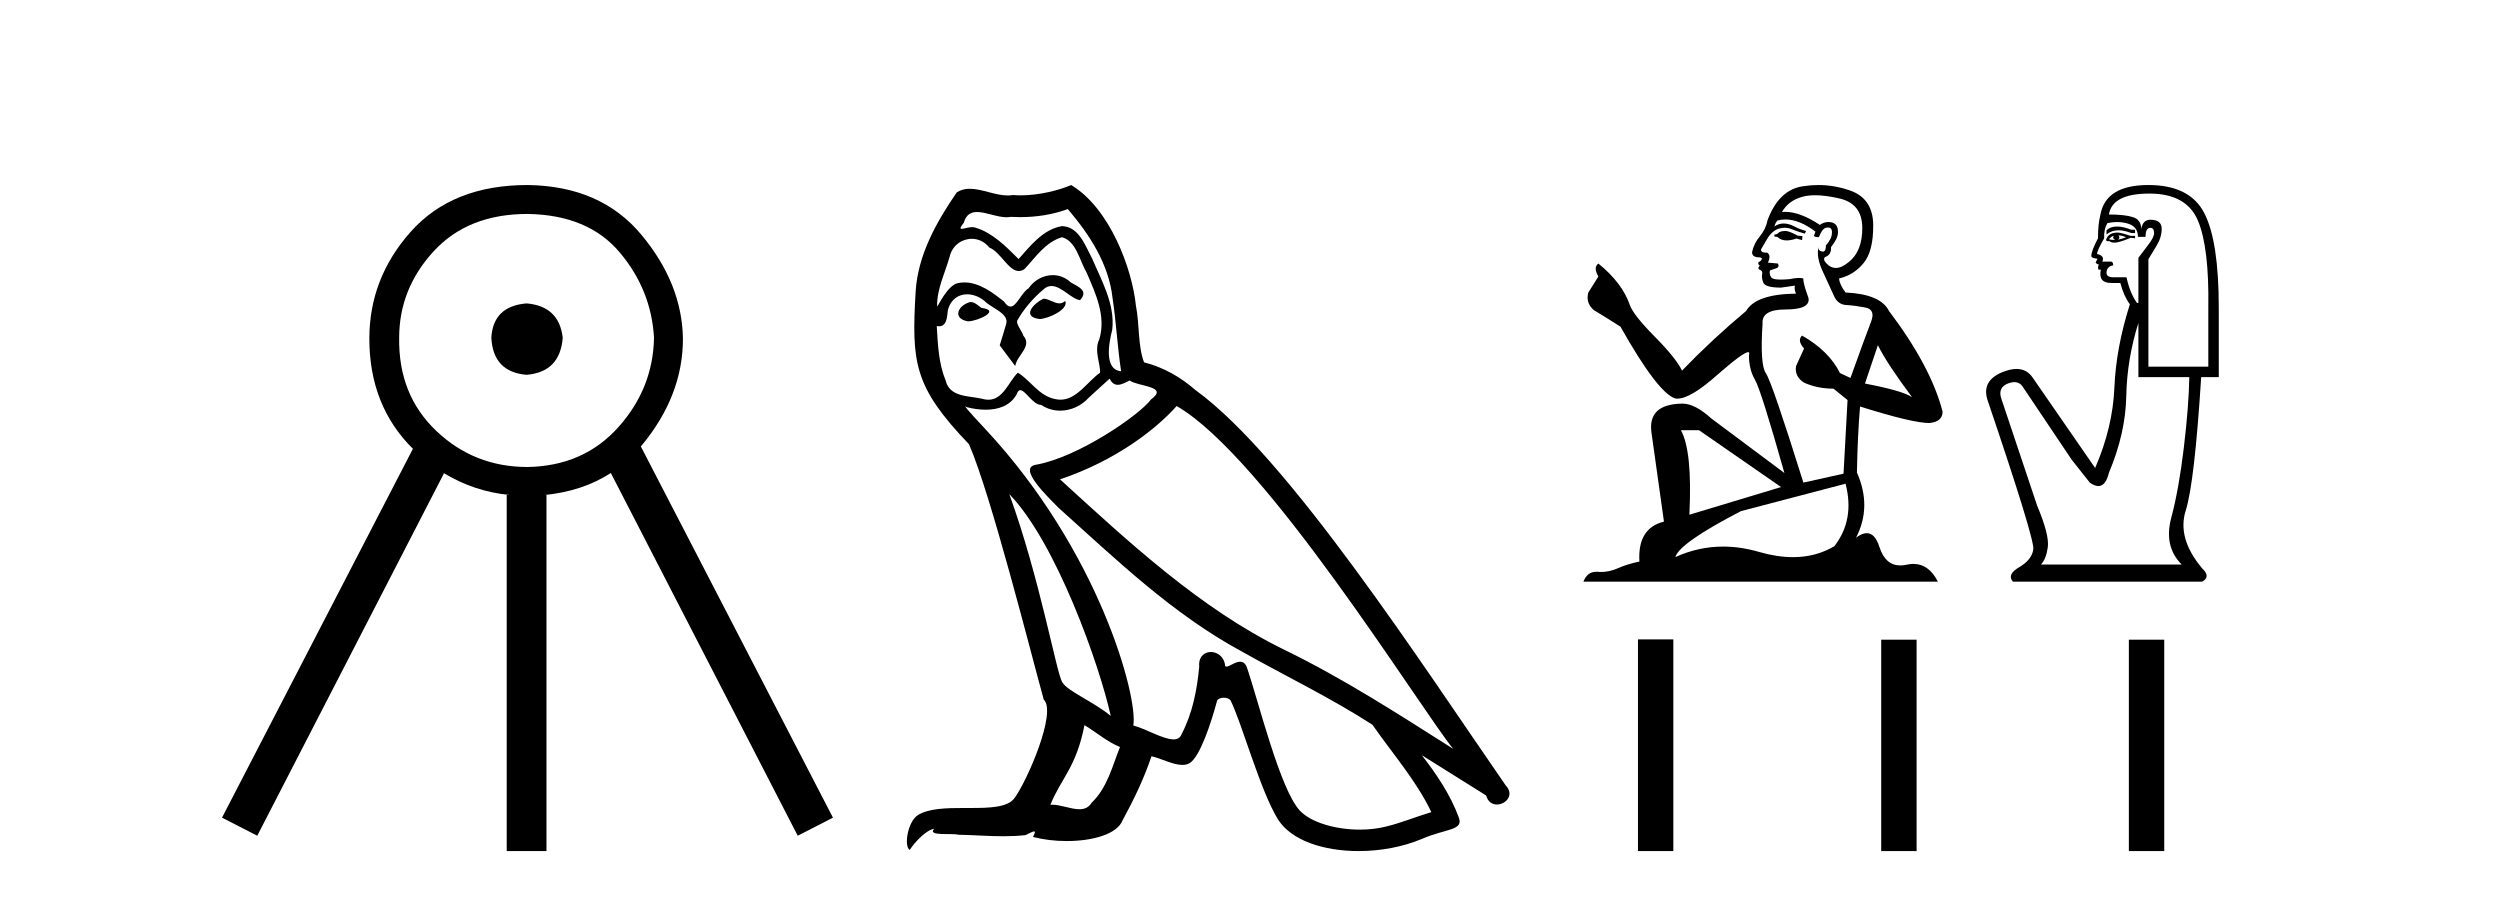 <?xml version='1.0' encoding='UTF-8' standalone='yes'?><svg xmlns='http://www.w3.org/2000/svg' xmlns:xlink='http://www.w3.org/1999/xlink' width='114.0' height='41.0' ><path d='M 24.012 13.835 Q 22.487 13.959 22.405 15.401 Q 22.487 16.967 24.012 17.091 Q 25.537 16.967 25.661 15.401 Q 25.496 13.959 24.012 13.835 ZM 24.053 9.756 Q 26.815 9.797 28.257 11.507 Q 29.699 13.217 29.823 15.401 Q 29.782 17.709 28.195 19.481 Q 26.609 21.253 24.053 21.295 Q 21.622 21.295 19.891 19.646 Q 18.16 17.998 18.202 15.401 Q 18.202 13.176 19.768 11.466 Q 21.334 9.756 24.053 9.756 ZM 24.053 8.437 Q 20.633 8.437 18.737 10.559 Q 16.842 12.682 16.842 15.443 Q 16.842 18.499 18.829 20.465 L 18.829 20.465 L 10.124 37.285 L 11.731 38.109 L 20.248 21.579 L 20.248 21.579 Q 21.609 22.407 23.229 22.572 L 23.106 22.572 L 23.106 38.809 L 24.919 38.809 L 24.919 22.572 L 24.826 22.572 Q 26.56 22.405 27.854 21.569 L 27.854 21.569 L 36.376 38.109 L 37.983 37.285 L 29.222 20.358 L 29.222 20.358 Q 29.245 20.332 29.267 20.306 Q 31.142 18.039 31.142 15.443 Q 31.101 12.929 29.246 10.703 Q 27.392 8.478 24.053 8.437 Z' style='fill:#000000;stroke:none' /><path d='M 47.578 13.619 C 47.122 13.839 46.565 14.447 47.409 14.548 C 47.814 14.531 48.742 14.109 48.574 13.721 L 48.574 13.721 C 48.486 13.804 48.397 13.834 48.308 13.834 C 48.069 13.834 47.823 13.619 47.578 13.619 ZM 44.252 13.771 C 43.695 13.906 43.408 14.514 44.117 14.649 C 44.128 14.65 44.141 14.651 44.154 14.651 C 44.562 14.651 45.674 14.156 44.758 14.042 C 44.606 13.94 44.455 13.771 44.252 13.771 ZM 48.692 9.534 C 49.688 10.699 50.566 12.049 50.734 13.603 C 50.903 14.717 50.954 15.831 51.123 16.928 C 50.329 16.861 50.566 15.628 50.718 15.038 C 50.853 13.873 50.228 12.792 49.789 11.762 C 49.485 11.205 49.198 10.328 48.422 10.311 C 47.561 10.463 47.004 11.189 46.447 11.813 C 45.873 11.239 45.265 10.615 44.471 10.378 C 44.43 10.363 44.383 10.357 44.334 10.357 C 44.157 10.357 43.948 10.435 43.853 10.435 C 43.77 10.435 43.771 10.377 43.948 10.159 C 44.055 9.78 44.278 9.668 44.553 9.668 C 44.955 9.668 45.469 9.907 45.902 9.907 C 45.968 9.907 46.031 9.901 46.092 9.889 C 46.234 9.897 46.377 9.901 46.52 9.901 C 47.258 9.901 47.999 9.789 48.692 9.534 ZM 48.422 10.817 C 49.08 10.986 49.232 11.898 49.553 12.438 C 49.958 13.383 50.448 14.413 50.127 15.476 C 49.874 15.983 50.194 16.624 50.161 16.996 C 49.597 17.391 49.103 18.226 48.356 18.226 C 48.274 18.226 48.189 18.216 48.101 18.194 C 47.358 18.042 46.987 17.333 46.413 16.996 C 45.997 17.397 45.751 18.228 45.067 18.228 C 44.973 18.228 44.871 18.212 44.758 18.178 C 44.134 18.042 43.307 18.11 43.121 17.35 C 42.8 16.574 42.766 15.713 42.716 14.869 L 42.716 14.869 C 42.753 14.876 42.787 14.879 42.819 14.879 C 43.16 14.879 43.191 14.483 43.222 14.143 C 43.353 13.649 43.707 13.42 44.101 13.42 C 44.366 13.42 44.649 13.524 44.893 13.721 C 45.18 14.042 46.058 14.295 45.873 14.801 C 45.788 15.105 45.687 15.426 45.586 15.747 L 46.295 16.692 C 46.362 16.202 47.088 15.797 46.666 15.308 C 46.598 15.088 46.345 14.801 46.379 14.632 C 46.683 14.092 47.088 13.619 47.561 13.214 C 47.689 13.09 47.818 13.042 47.948 13.042 C 48.4 13.042 48.855 13.635 49.249 13.687 C 49.637 13.265 49.215 13.096 48.827 12.877 C 48.586 12.65 48.296 12.546 48.006 12.546 C 47.583 12.546 47.163 12.766 46.902 13.147 C 46.582 13.339 46.358 13.98 46.077 13.98 C 45.988 13.98 45.893 13.917 45.788 13.755 C 45.273 13.342 44.655 12.879 43.979 12.879 C 43.88 12.879 43.78 12.889 43.678 12.91 C 43.2 13.009 42.771 13.976 42.735 13.976 C 42.734 13.976 42.733 13.975 42.733 13.974 C 42.716 13.181 43.087 12.472 43.307 11.695 C 43.429 11.185 43.866 10.89 44.312 10.89 C 44.604 10.89 44.899 11.016 45.113 11.29 C 45.615 11.476 45.984 12.359 46.456 12.359 C 46.54 12.359 46.626 12.332 46.717 12.269 C 47.24 11.712 47.662 11.053 48.422 10.817 ZM 46.025 22.533 C 48.168 24.744 50.144 30.349 50.65 32.645 C 49.823 31.97 48.692 31.531 48.439 31.109 C 48.168 30.67 47.426 26.399 46.025 22.533 ZM 53.655 18.515 C 57.707 20.845 64.763 32.307 66.266 34.148 C 63.733 32.544 61.235 30.923 58.517 29.606 C 54.702 27.733 51.444 24.694 48.337 21.858 C 50.903 20.997 52.743 19.545 53.655 18.515 ZM 49.451 33.067 C 49.992 33.388 50.481 33.827 51.072 34.063 C 50.718 34.941 50.498 35.92 49.772 36.612 C 49.636 36.832 49.441 36.901 49.219 36.901 C 48.835 36.901 48.369 36.694 47.978 36.694 C 47.951 36.694 47.925 36.695 47.898 36.697 C 48.371 35.515 49.08 34.992 49.451 33.067 ZM 50.599 17.266 C 50.702 17.478 50.832 17.547 50.971 17.547 C 51.153 17.547 51.348 17.427 51.511 17.35 C 51.916 17.637 53.317 17.604 52.49 18.211 C 51.967 18.92 49.17 20.854 47.227 21.195 C 46.388 21.342 47.797 22.668 48.253 23.141 C 50.886 25.504 53.469 28.003 56.626 29.708 C 58.601 30.822 60.678 31.818 62.585 33.05 C 63.497 34.367 64.577 35.582 65.27 37.034 C 64.577 37.237 63.902 37.524 63.193 37.693 C 62.819 37.787 62.414 37.831 62.008 37.831 C 60.892 37.831 59.772 37.499 59.277 36.967 C 58.365 36.005 57.369 31.902 56.846 30.4 C 56.771 30.231 56.666 30.174 56.551 30.174 C 56.323 30.174 56.059 30.397 55.928 30.397 C 55.902 30.397 55.881 30.388 55.867 30.366 C 55.833 29.95 55.513 29.731 55.214 29.731 C 54.918 29.731 54.643 29.946 54.685 30.4 C 54.584 31.463 54.381 32.527 53.874 33.489 C 53.812 33.653 53.683 33.716 53.512 33.716 C 53.032 33.716 52.228 33.221 51.68 33.084 C 51.899 31.784 50.127 25.133 44.927 19.562 C 44.746 19.365 43.953 18.53 44.023 18.53 C 44.031 18.53 44.05 18.541 44.083 18.566 C 44.349 18.635 44.649 18.683 44.946 18.683 C 45.515 18.683 46.074 18.508 46.362 17.975 C 46.406 17.843 46.461 17.792 46.525 17.792 C 46.757 17.792 47.106 18.464 47.476 18.464 C 47.745 18.643 48.045 18.726 48.343 18.726 C 48.833 18.726 49.318 18.504 49.654 18.127 C 49.975 17.84 50.279 17.553 50.599 17.266 ZM 48.844 8.437 C 48.313 8.673 47.384 8.908 46.55 8.908 C 46.429 8.908 46.309 8.903 46.193 8.893 C 46.114 8.907 46.034 8.913 45.953 8.913 C 45.384 8.913 44.773 8.608 44.223 8.608 C 44.013 8.608 43.813 8.652 43.627 8.774 C 42.699 10.125 41.855 11.627 41.753 13.299 C 41.568 16.506 41.652 17.62 44.184 20.254 C 45.18 22.516 47.037 29.893 47.595 31.902 C 48.202 32.476 46.835 35.616 46.261 36.393 C 45.949 36.823 45.126 36.844 44.241 36.844 C 44.145 36.844 44.048 36.844 43.951 36.844 C 43.156 36.844 42.351 36.861 41.855 37.169 C 41.382 37.473 41.213 38.604 41.483 38.756 C 41.737 38.368 42.243 37.845 42.598 37.794 L 42.598 37.794 C 42.26 38.148 43.442 37.98 43.695 38.064 C 44.378 38.075 45.068 38.133 45.761 38.133 C 46.096 38.133 46.432 38.119 46.767 38.081 C 46.919 38.014 47.082 37.911 47.153 37.911 C 47.208 37.911 47.208 37.973 47.105 38.165 C 47.583 38.29 48.12 38.352 48.645 38.352 C 49.826 38.352 50.945 38.037 51.19 37.406 C 51.697 36.477 52.169 35.498 52.507 34.485 C 52.938 34.577 53.48 34.88 53.914 34.88 C 54.042 34.88 54.16 34.854 54.263 34.789 C 54.735 34.468 55.225 32.966 55.495 31.97 C 55.521 31.866 55.661 31.816 55.804 31.816 C 55.94 31.816 56.078 31.862 56.12 31.953 C 56.626 32.966 57.47 36.072 58.281 37.372 C 58.892 38.335 60.374 38.809 61.951 38.809 C 62.943 38.809 63.974 38.622 64.848 38.25 C 65.945 37.777 66.755 37.878 66.519 37.271 C 66.147 36.258 65.506 35.295 64.831 34.435 L 64.831 34.435 C 65.81 35.042 66.789 35.667 67.768 36.275 C 67.849 36.569 68.052 36.686 68.259 36.686 C 68.658 36.686 69.074 36.252 68.663 35.819 C 64.831 30.282 58.736 20.845 54.516 17.789 C 53.841 17.198 53.047 16.743 52.169 16.523 C 51.882 15.78 51.967 14.784 51.798 13.94 C 51.629 12.269 50.616 9.5 48.844 8.437 Z' style='fill:#000000;stroke:none' /><path d='M 81.441 10.532 Q 81.186 10.532 81.105 10.613 Q 81.034 10.694 80.912 10.694 L 80.912 10.786 L 81.054 10.806 Q 81.212 10.964 81.474 10.964 Q 81.668 10.964 81.919 10.877 L 82.173 10.949 L 82.193 10.766 L 81.97 10.745 Q 81.644 10.562 81.441 10.532 ZM 82.773 8.903 Q 83.242 8.903 83.862 9.046 Q 84.909 9.28 84.92 10.369 Q 84.93 11.447 84.309 11.946 Q 83.981 12.219 83.712 12.219 Q 83.48 12.219 83.292 12.017 Q 83.109 11.834 83.221 11.722 Q 83.516 11.63 83.496 11.264 Q 83.811 10.877 83.811 10.603 Q 83.83 10.124 83.371 10.124 Q 83.352 10.124 83.333 10.125 Q 83.129 10.145 82.987 10.257 Q 82.087 9.66 81.402 9.66 Q 81.329 9.66 81.258 9.667 L 81.258 9.667 Q 81.553 9.148 82.183 8.975 Q 82.441 8.903 82.773 8.903 ZM 85.632 15.74 Q 86.028 16.554 87.188 18.11 Q 86.751 17.815 85.042 17.49 L 85.632 15.74 ZM 81.414 10.008 Q 82.056 10.008 82.783 10.562 L 82.712 10.766 Q 82.798 10.815 82.878 10.815 Q 82.913 10.815 82.946 10.806 Q 83.109 10.379 83.312 10.379 Q 83.337 10.376 83.359 10.376 Q 83.555 10.376 83.536 10.623 Q 83.536 10.877 83.262 11.193 Q 83.262 11.474 83.125 11.474 Q 83.103 11.474 83.078 11.467 Q 82.895 11.427 82.926 11.264 L 82.926 11.264 Q 82.804 11.722 83.139 12.424 Q 83.465 13.136 83.638 13.512 Q 83.811 13.888 84.187 13.909 Q 84.564 13.929 85.052 14.021 Q 85.54 14.112 85.316 14.682 Q 85.093 15.252 84.381 17.235 L 83.902 17.011 Q 83.404 16.004 82.173 15.302 L 82.173 15.302 Q 81.939 15.526 82.265 15.892 L 81.898 16.696 Q 81.827 17.174 82.265 17.449 Q 82.875 17.723 83.607 17.723 L 84.248 18.242 L 84.065 21.599 L 82.234 22.006 Q 80.8 17.418 80.525 17.022 Q 80.25 16.625 80.373 14.753 Q 80.322 14.112 81.42 14.112 Q 82.56 14.112 82.468 13.593 L 82.326 13.176 Q 82.214 12.79 82.234 12.698 Q 82.145 12.674 82.026 12.674 Q 81.848 12.674 81.603 12.729 Q 81.373 12.749 81.206 12.749 Q 80.871 12.749 80.79 12.668 Q 80.668 12.546 80.708 12.332 L 81.034 12.22 Q 81.146 12.159 81.074 12.017 L 80.617 11.976 Q 80.779 11.63 80.576 11.518 Q 80.545 11.521 80.518 11.521 Q 80.301 11.521 80.301 11.376 Q 80.373 11.244 80.586 10.888 Q 80.8 10.532 81.105 10.43 Q 81.242 10.386 81.377 10.386 Q 81.553 10.386 81.725 10.46 Q 82.031 10.582 82.305 10.654 L 82.356 10.532 Q 82.102 10.471 81.827 10.328 Q 81.563 10.191 81.334 10.191 Q 81.105 10.191 80.912 10.328 Q 80.963 10.145 81.054 10.053 Q 81.23 10.008 81.414 10.008 ZM 77.473 19.616 L 81.217 22.21 L 77.036 23.471 Q 77.178 20.572 76.649 19.616 ZM 84.157 22.057 Q 84.584 23.695 83.648 24.905 Q 82.81 25.406 81.761 25.406 Q 81.04 25.406 80.22 25.17 Q 79.38 24.924 78.575 24.924 Q 77.45 24.924 76.395 25.404 Q 76.578 24.763 79.386 23.308 L 84.157 22.057 ZM 82.919 8.437 Q 82.593 8.437 82.265 8.487 Q 81.125 8.619 80.596 10.053 Q 80.525 10.44 80.25 10.776 Q 79.976 11.101 79.894 11.498 Q 79.894 11.722 80.179 11.732 Q 80.464 11.742 80.25 11.925 Q 80.159 11.946 80.179 12.017 Q 80.189 12.088 80.25 12.108 Q 80.118 12.251 80.25 12.302 Q 80.393 12.363 80.352 12.505 Q 80.322 12.658 80.403 12.881 Q 80.484 13.115 81.217 13.115 L 81.848 13.024 L 81.848 13.024 Q 81.807 13.176 81.898 13.39 Q 80.067 13.41 79.62 14.183 Q 78.084 15.465 76.7 16.9 Q 76.426 16.33 75.449 15.343 Q 74.483 14.367 74.32 13.909 Q 73.984 12.912 72.886 12.017 Q 72.641 12.2 72.886 12.607 L 72.428 13.339 Q 72.296 13.817 72.682 14.143 Q 73.272 14.499 73.893 14.896 Q 75.602 17.927 76.395 18.171 Q 76.439 18.178 76.487 18.178 Q 77.091 18.178 78.297 17.103 Q 79.493 16.058 79.716 16.058 Q 79.794 16.058 79.752 16.187 Q 79.752 16.849 80.027 17.317 Q 80.301 17.785 81.369 21.569 L 78.043 19.087 Q 77.29 18.405 76.721 18.405 Q 75.124 18.425 75.307 19.727 L 75.876 23.786 Q 74.666 24.081 74.757 25.607 Q 74.208 25.719 73.75 25.922 Q 73.381 26.082 73.004 26.082 Q 72.925 26.082 72.845 26.075 Q 72.817 26.073 72.791 26.073 Q 72.376 26.073 72.204 26.523 L 88.368 26.523 Q 87.956 25.714 87.25 25.714 Q 87.104 25.714 86.944 25.75 Q 86.79 25.784 86.653 25.784 Q 85.974 25.784 85.703 24.946 Q 85.502 24.312 85.124 24.312 Q 84.909 24.312 84.635 24.519 Q 85.367 23.105 84.676 21.548 Q 84.706 19.86 84.818 18.537 Q 87.208 19.29 87.982 19.29 Q 88.582 19.229 88.582 18.771 Q 88.053 16.716 86.14 14.183 Q 85.754 13.41 84.157 13.339 Q 83.882 12.973 83.862 12.698 Q 84.523 12.546 84.971 12.007 Q 85.428 11.467 85.418 10.257 Q 85.408 9.057 84.37 8.69 Q 83.652 8.437 82.919 8.437 Z' style='fill:#000000;stroke:none' /><path d='M 96.533 10.329 Q 96.238 10.329 96.058 10.497 L 96.058 10.692 Q 96.286 10.501 96.605 10.501 Q 96.865 10.501 97.186 10.627 L 97.359 10.627 L 97.359 10.475 L 97.186 10.475 Q 96.809 10.329 96.533 10.329 ZM 96.6 10.735 Q 96.774 10.735 96.947 10.822 Q 96.839 10.866 96.579 10.931 Q 96.644 10.887 96.644 10.822 Q 96.644 10.779 96.6 10.735 ZM 96.384 10.757 Q 96.362 10.779 96.362 10.844 Q 96.362 10.887 96.449 10.931 Q 96.405 10.938 96.359 10.938 Q 96.268 10.938 96.167 10.909 Q 96.297 10.757 96.384 10.757 ZM 96.557 10.605 Q 96.145 10.605 96.037 10.931 L 96.058 10.996 L 96.188 10.996 Q 96.275 11.065 96.404 11.065 Q 96.436 11.065 96.47 11.061 Q 96.622 11.061 97.164 10.844 L 97.359 10.866 L 97.359 10.757 L 97.164 10.757 Q 96.709 10.605 96.557 10.605 ZM 96.538 10.125 Q 96.811 10.125 97.056 10.204 Q 97.49 10.345 97.49 10.801 L 97.837 10.801 Q 97.837 10.389 98.053 10.389 Q 98.227 10.389 98.227 10.627 Q 98.227 10.822 97.956 11.169 Q 97.685 11.516 97.511 11.755 L 97.511 13.815 L 97.446 13.815 Q 97.121 13.359 96.969 12.644 L 96.384 12.644 Q 96.058 12.644 96.058 12.449 Q 96.058 12.145 96.362 12.102 Q 96.362 11.928 96.253 11.928 L 95.863 11.928 Q 95.993 11.668 95.625 11.581 Q 95.625 11.429 95.95 10.866 Q 95.928 10.454 96.102 10.172 Q 96.328 10.125 96.538 10.125 ZM 98.01 8.827 Q 99.701 8.827 100.222 10.052 Q 100.742 11.278 100.699 14.032 L 100.699 16.721 L 97.967 16.721 L 97.967 11.82 Q 98.097 11.603 98.335 11.213 Q 98.574 10.822 98.574 10.432 Q 98.574 10.02 98.053 10.02 Q 97.706 10.02 97.641 10.454 Q 97.641 10.02 97.262 9.901 Q 96.882 9.781 96.167 9.781 Q 96.319 8.827 98.01 8.827 ZM 97.511 14.726 L 97.511 17.198 L 99.832 17.198 Q 99.81 18.521 99.582 20.418 Q 99.355 22.316 99.008 23.617 Q 98.661 24.918 99.485 25.742 L 93.066 25.742 Q 93.304 25.503 93.38 24.95 Q 93.456 24.397 92.892 23.053 L 91.244 18.13 Q 91.114 17.653 91.58 17.48 Q 91.729 17.424 91.853 17.424 Q 92.116 17.424 92.263 17.675 L 94.475 20.971 L 95.299 22.012 Q 95.516 22.164 95.685 22.164 Q 96.022 22.164 96.167 21.557 Q 96.926 19.757 96.958 18.065 Q 96.991 16.374 97.511 14.726 ZM 97.967 8.437 Q 96.015 8.437 95.776 9.803 Q 95.668 10.215 95.668 10.866 Q 95.364 11.451 95.364 11.668 Q 95.364 11.776 95.646 11.798 L 95.56 11.972 Q 95.625 12.058 95.711 12.058 Q 95.646 12.167 95.69 12.297 L 95.798 12.297 Q 95.668 12.904 96.275 12.904 L 96.687 12.904 Q 96.839 13.49 97.121 13.88 Q 96.492 15.853 96.416 17.675 Q 96.34 19.497 95.538 21.34 L 92.675 17.198 Q 92.408 16.824 91.953 16.824 Q 91.668 16.824 91.309 16.97 Q 90.377 17.35 90.615 18.195 Q 92.784 24.593 92.719 25.048 Q 92.654 25.525 92.079 25.861 Q 91.504 26.197 91.786 26.523 L 100.417 26.523 Q 100.829 26.306 100.417 25.915 Q 99.268 24.549 99.669 23.281 Q 100.07 22.012 100.374 17.198 L 101.176 17.198 L 101.176 14.032 Q 101.176 10.996 100.515 9.716 Q 99.853 8.437 97.967 8.437 Z' style='fill:#000000;stroke:none' /><path d='M 74.691 29.156 L 74.691 38.809 L 76.304 38.809 L 76.304 29.156 ZM 85.783 29.17 L 85.783 38.809 L 87.397 38.809 L 87.397 29.17 ZM 97.076 29.17 L 97.076 38.809 L 98.689 38.809 L 98.689 29.17 Z' style='fill:#000000;stroke:none' /></svg>